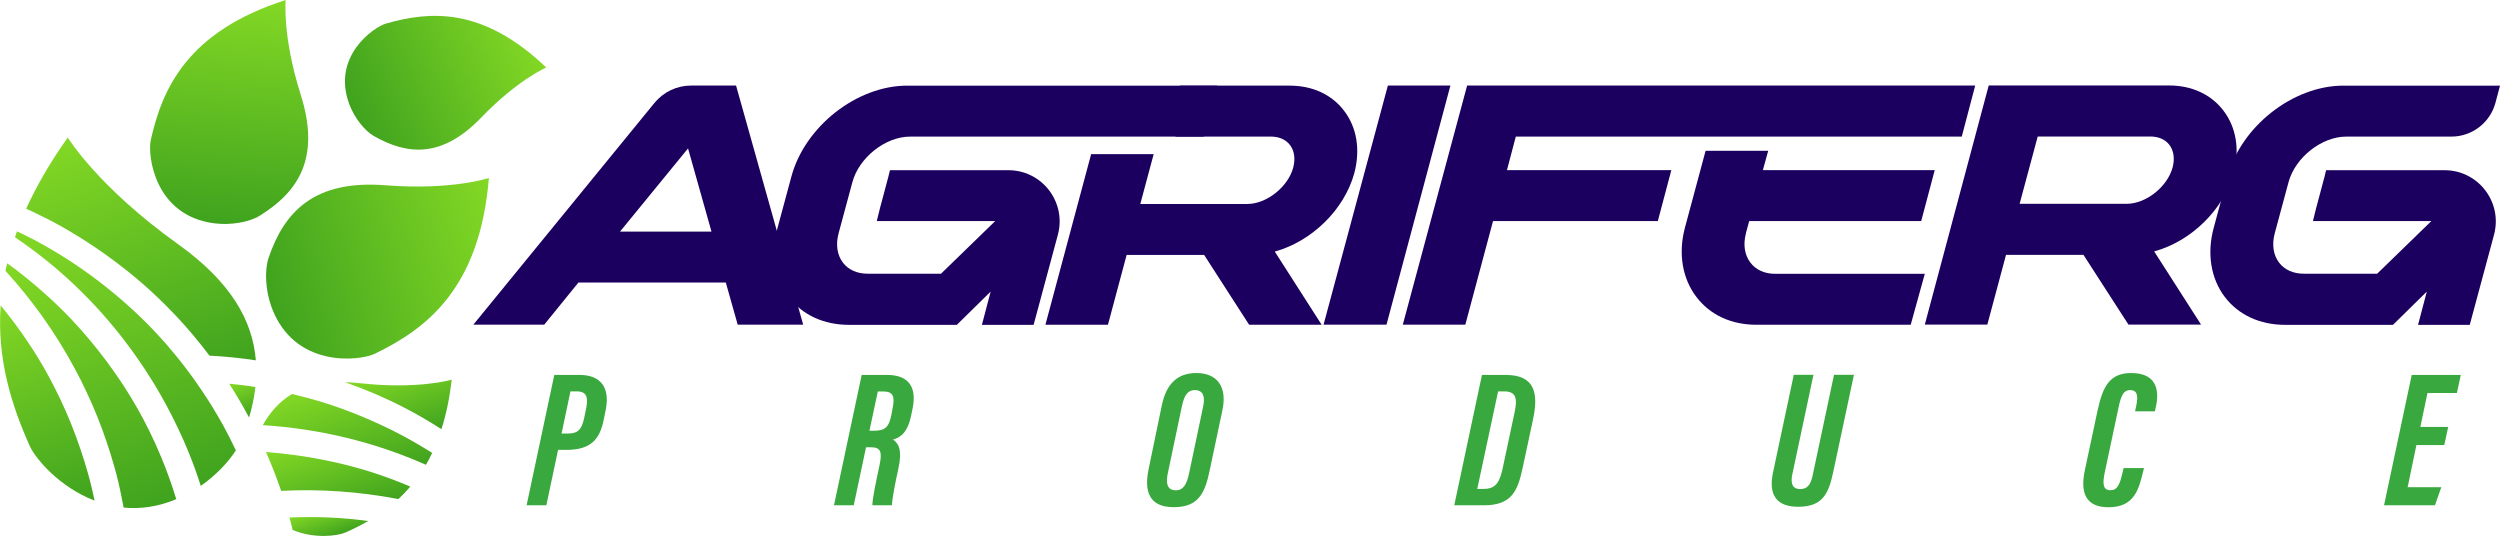 <?xml version="1.0" encoding="UTF-8"?>
<svg xmlns="http://www.w3.org/2000/svg" xmlns:xlink="http://www.w3.org/1999/xlink" id="Capa_2" data-name="Capa 2" viewBox="0 0 305.07 65.4">
  <defs>
    <style>
      .cls-1 {
        fill: #1c0060;
      }

      .cls-2 {
        fill: #39a83f;
      }

      .cls-3 {
        fill: url(#Degradado_sin_nombre_13);
      }

      .cls-4 {
        fill: url(#Degradado_sin_nombre_13-10);
      }

      .cls-5 {
        fill: url(#Degradado_sin_nombre_13-11);
      }

      .cls-6 {
        fill: url(#Degradado_sin_nombre_13-12);
      }

      .cls-7 {
        fill: url(#Degradado_sin_nombre_13-9);
      }

      .cls-8 {
        fill: url(#Degradado_sin_nombre_13-2);
      }

      .cls-9 {
        fill: url(#Degradado_sin_nombre_13-5);
      }

      .cls-10 {
        fill: url(#Degradado_sin_nombre_13-8);
      }

      .cls-11 {
        fill: url(#Degradado_sin_nombre_13-3);
      }

      .cls-12 {
        fill: url(#Degradado_sin_nombre_13-6);
      }

      .cls-13 {
        fill: url(#Degradado_sin_nombre_13-7);
      }

      .cls-14 {
        fill: url(#Degradado_sin_nombre_13-4);
      }
    </style>
    <linearGradient id="Degradado_sin_nombre_13" data-name="Degradado sin nombre 13" x1="-548.14" y1="451.85" x2="-509.27" y2="490.72" gradientTransform="translate(-680.81 15.7) rotate(139.08) scale(1 -1)" gradientUnits="userSpaceOnUse">
      <stop offset="0" stop-color="#87db25"></stop>
      <stop offset="1" stop-color="#017218"></stop>
    </linearGradient>
    <linearGradient id="Degradado_sin_nombre_13-2" data-name="Degradado sin nombre 13" x1="-581.3" y1="876.06" x2="-548.13" y2="909.23" gradientTransform="translate(-170.74 -1021.07) rotate(-159.44) scale(1 -1)" xlink:href="#Degradado_sin_nombre_13"></linearGradient>
    <linearGradient id="Degradado_sin_nombre_13-3" data-name="Degradado sin nombre 13" x1="-516.65" y1="-80.99" x2="-474.74" y2="-39.07" gradientTransform="translate(-249.96 446.01) rotate(117.85)" xlink:href="#Degradado_sin_nombre_13"></linearGradient>
    <linearGradient id="Degradado_sin_nombre_13-4" data-name="Degradado sin nombre 13" x1="2.5" y1="43.25" x2="48.78" y2="89.53" gradientTransform="translate(27.32 -25.78) rotate(26.21)" xlink:href="#Degradado_sin_nombre_13"></linearGradient>
    <linearGradient id="Degradado_sin_nombre_13-5" data-name="Degradado sin nombre 13" x1="5.52" y1="52.47" x2="56.68" y2="103.63" gradientTransform="translate(27.32 -25.78) rotate(26.21)" xlink:href="#Degradado_sin_nombre_13"></linearGradient>
    <linearGradient id="Degradado_sin_nombre_13-6" data-name="Degradado sin nombre 13" x1="33.49" y1="63.64" x2="40.06" y2="70.21" gradientTransform="translate(27.32 -25.78) rotate(26.21)" xlink:href="#Degradado_sin_nombre_13"></linearGradient>
    <linearGradient id="Degradado_sin_nombre_13-7" data-name="Degradado sin nombre 13" x1="4.02" y1="58.86" x2="51.42" y2="106.26" gradientTransform="translate(27.32 -25.78) rotate(26.21)" xlink:href="#Degradado_sin_nombre_13"></linearGradient>
    <linearGradient id="Degradado_sin_nombre_13-8" data-name="Degradado sin nombre 13" x1="2.81" y1="67.18" x2="39.48" y2="103.84" gradientTransform="translate(27.32 -25.78) rotate(26.21)" xlink:href="#Degradado_sin_nombre_13"></linearGradient>
    <linearGradient id="Degradado_sin_nombre_13-9" data-name="Degradado sin nombre 13" x1="49.3" y1="53.69" x2="62.16" y2="66.56" gradientTransform="translate(27.32 -25.78) rotate(26.21)" xlink:href="#Degradado_sin_nombre_13"></linearGradient>
    <linearGradient id="Degradado_sin_nombre_13-10" data-name="Degradado sin nombre 13" x1="42.84" y1="58.81" x2="61.62" y2="77.58" gradientTransform="translate(27.32 -25.78) rotate(26.21)" xlink:href="#Degradado_sin_nombre_13"></linearGradient>
    <linearGradient id="Degradado_sin_nombre_13-11" data-name="Degradado sin nombre 13" x1="49.43" y1="72.97" x2="54.94" y2="78.47" gradientTransform="translate(27.32 -25.78) rotate(26.21)" xlink:href="#Degradado_sin_nombre_13"></linearGradient>
    <linearGradient id="Degradado_sin_nombre_13-12" data-name="Degradado sin nombre 13" x1="45.38" y1="64.52" x2="60.24" y2="79.38" gradientTransform="translate(27.32 -25.78) rotate(26.21)" xlink:href="#Degradado_sin_nombre_13"></linearGradient>
  </defs>
  <g id="Capa_1-2" data-name="Capa 1">
    <g>
      <g>
        <path class="cls-1" d="M79.87,12.55l-22.11,27.07h8.65l4.17-5.14h17.99l1.45,5.14h7.99l-1.5-5.35-6.69-23.83h-5.49c-1.72,0-3.36,.77-4.45,2.11Zm4.09,5.56l2.86,10.15h-11.16l8.3-10.15Z"></path>
        <path class="cls-1" d="M108.36,21.73c-.15,.61-.32,1.21-.48,1.81-.17,.61-.33,1.21-.49,1.83l-.4,1.61h14.45l-6.61,6.42h-8.96c-1.28,0-2.34-.48-3-1.34-.72-.94-.91-2.22-.53-3.62l1.67-6.19c.81-3.03,4.04-5.58,7.05-5.58h35.83l1.65-6.22h-37.83c-6.17,0-12.52,5-14.15,11.14l-1.67,6.19c-.86,3.13-.36,6.21,1.35,8.46,1.67,2.19,4.28,3.4,7.35,3.4h13.17l4.13-4.06-1.07,4.06h6.31l.26-.96,2.7-10.03c1.07-3.97-1.92-7.88-6.03-7.88h-14.46l-.24,.98Z"></path>
        <path class="cls-1" d="M163.99,13.48c-1.51-1.96-3.85-3.03-6.61-3.03h-13.38l-.56,6.22h11.67c.98,0,1.79,.36,2.3,1.02,.54,.7,.68,1.68,.4,2.76-.63,2.36-3.25,4.44-5.6,4.44h-13.06l1.63-6.08h-7.63l-5.58,20.82h7.63l2.28-8.52h9.46l5.49,8.52h8.85l-5.72-8.93c4.48-1.24,8.47-5.06,9.71-9.59,.75-2.88,.3-5.58-1.28-7.63Z"></path>
        <polygon class="cls-1" points="169.36 10.44 161.51 39.62 169.19 39.62 176.99 10.44 169.36 10.44"></polygon>
        <polygon class="cls-1" points="184.97 16.67 239.39 16.67 241.03 10.44 179.03 10.44 171.18 39.62 178.81 39.62 182.19 26.98 202.3 26.98 203.95 20.76 183.89 20.76 184.97 16.67"></polygon>
        <path class="cls-1" d="M213.06,28.45c-.37,1.38-.18,2.66,.54,3.6,.67,.88,1.73,1.36,2.99,1.36h18.29l-1.72,6.22h-18.84c-3.05,0-5.64-1.2-7.3-3.38-1.73-2.25-2.25-5.33-1.41-8.47l2.52-9.38h7.64l-.65,2.36h20.97l-1.65,6.22h-20.99l-.4,1.47Z"></path>
        <path class="cls-1" d="M272.57,21.1c.76-2.87,.31-5.58-1.27-7.63-1.51-1.96-3.85-3.04-6.61-3.04h-22.01l-7.8,29.18h7.63l2.28-8.51h9.45l5.49,8.51h8.86l-5.72-8.93c4.49-1.23,8.47-5.06,9.71-9.59Zm-23.91-4.44h13.76c.98,0,1.8,.36,2.3,1.01,.54,.71,.68,1.69,.4,2.76-.64,2.37-3.25,4.44-5.6,4.44h-13.07l2.21-8.22Z"></path>
        <path class="cls-1" d="M283.61,21.73c-.15,.61-.32,1.21-.48,1.81-.17,.61-.33,1.21-.49,1.83l-.4,1.61h14.45l-6.61,6.42h-8.96c-1.28,0-2.34-.48-3-1.34-.72-.94-.91-2.22-.53-3.62l1.67-6.19c.81-3.03,4.04-5.58,7.05-5.58h12.82c2.53,0,4.74-1.7,5.39-4.14l.55-2.08h-19.11c-6.17,0-12.52,5-14.15,11.14l-1.67,6.19c-.86,3.13-.36,6.21,1.35,8.46,1.67,2.19,4.28,3.4,7.35,3.4h13.17l4.13-4.06-1.07,4.06h6.31l2.96-10.99c1.07-3.97-1.92-7.88-6.03-7.88h-14.46l-.24,.98Z"></path>
      </g>
      <g>
        <path class="cls-2" d="M67.65,45.75h3.06c2.62,0,3.74,1.57,3.21,4.24l-.22,1.09c-.49,2.54-1.56,3.82-4.64,3.82h-.96l-1.43,6.76h-2.41l3.38-15.91Zm.89,7.15h.81c1.33,0,1.67-.68,1.95-1.96l.19-.92c.27-1.25,.28-2.26-1.08-2.26h-.8l-1.08,5.13Z"></path>
        <path class="cls-2" d="M105.68,54.58l-1.5,7.08h-2.41l3.38-15.91h3.08c2.51,0,3.69,1.34,3.14,4.05l-.17,.84c-.43,2.14-1.31,2.75-2.23,3,.64,.44,1.19,1.17,.64,3.64-.3,1.34-.73,3.41-.77,4.38h-2.39c.03-.97,.47-2.97,.87-4.86,.35-1.66,.17-2.22-1.05-2.22h-.6Zm.42-2.02h.53c1.38,0,1.86-.4,2.17-2.07l.15-.83c.23-1.21,.07-1.89-1.15-1.89h-.68l-1.02,4.78Z"></path>
        <path class="cls-2" d="M149.16,50.1l-1.58,7.46c-.57,2.71-1.42,4.33-4.35,4.33s-3.64-1.84-3.08-4.58l1.62-7.83c.56-2.72,1.98-3.96,4.21-3.96,2.57,0,3.81,1.69,3.18,4.58Zm-4.92-.6l-1.73,8.23c-.25,1.14-.15,2.1,.98,2.1,.93,0,1.33-.78,1.6-2.02l1.73-8.21c.25-1.17,.03-2-1.04-2-.8,0-1.28,.62-1.53,1.9Z"></path>
        <path class="cls-2" d="M180.85,45.75h2.86c3.54,0,4.07,2.14,3.36,5.44l-1.28,5.98c-.61,2.83-1.39,4.49-4.71,4.49h-3.62l3.38-15.91Zm-.58,13.91h.78c1.43,0,1.95-.76,2.32-2.52l1.44-6.76c.36-1.67,.26-2.62-1.25-2.62h-.75l-2.54,11.89Z"></path>
        <path class="cls-2" d="M221.29,45.75l-2.58,12.15c-.23,1.09,.02,1.78,.96,1.78,1.04,0,1.34-.77,1.55-1.79l2.58-12.15h2.43l-2.54,11.93c-.55,2.52-1.25,4.17-4.26,4.17-2.58,0-3.66-1.38-3.08-4.15l2.54-11.95h2.41Z"></path>
        <path class="cls-2" d="M261.62,57.14l-.07,.29c-.54,2.16-1.01,4.47-4.26,4.47-2.84,0-3.45-1.87-2.88-4.52l1.55-7.27c.62-2.86,1.42-4.59,4.1-4.59,3.43,0,3.43,2.53,2.95,4.45l-.05,.22h-2.42l.13-.62c.27-1.28,.15-1.97-.74-1.97-.79,0-1.09,.65-1.39,2.04l-1.7,8.01c-.28,1.34-.25,2.17,.7,2.17,.82,0,1.13-.68,1.46-2.11l.14-.59h2.49Z"></path>
        <path class="cls-2" d="M298.26,54.31h-3.39l-1.07,5.14h4.11l-.78,2.21h-6.21l3.38-15.91h5.99l-.48,2.21h-3.59l-.87,4.14h3.4l-.48,2.21Z"></path>
      </g>
      <g>
        <g>
          <path class="cls-3" d="M18.4,17.08c1.41-6.26,4.44-13.23,16.46-17.08,0,0-.43,4.41,1.84,11.57,2.44,7.72-.29,11.83-5.02,14.76-1.22,.76-3.51,1.19-5.54,.92-7.33-.94-8.15-8.35-7.74-10.18Z"></path>
          <path class="cls-8" d="M47.15,2.86c5.27-1.49,11.73-2.06,19.51,5.38,0,0-3.48,1.48-7.93,6.1-4.79,4.97-8.99,4.61-13.12,2.25-1.07-.6-2.32-2.15-2.95-3.78-2.28-5.88,2.94-9.52,4.48-9.95Z"></path>
          <path class="cls-11" d="M45.73,43.17c6.23-3.01,12.82-7.89,13.93-21.45,0,0-4.53,1.52-12.6,.89-8.7-.68-12.36,3.19-14.29,8.87-.5,1.47-.39,3.97,.38,6.04,2.78,7.47,10.76,6.53,12.58,5.65Z"></path>
        </g>
        <g>
          <path class="cls-14" d="M5.63,26.63c2.91,1.5,5.68,3.24,8.3,5.2,2.53,1.87,4.88,3.94,7.05,6.2l.55,.57c1.43,1.52,2.77,3.13,4.03,4.8,0,0,0,0,0,0,1.89,.09,3.78,.29,5.66,.57-.39-4.86-3.06-9.57-9.47-14.16-9.79-6.98-13.48-13.03-13.48-13.03-2.17,3.05-3.83,5.95-5.08,8.69,.82,.37,1.63,.76,2.43,1.17Z"></path>
          <path class="cls-9" d="M27.15,51.76c-.76-1.36-1.57-2.69-2.44-3.98-.26-.4-.54-.79-.81-1.18-.79-1.12-1.62-2.22-2.49-3.27-.78-.96-1.6-1.9-2.45-2.8-2.12-2.25-4.44-4.31-6.9-6.2-2.46-1.88-5.07-3.56-7.81-5.02-.72-.38-1.45-.74-2.18-1.08-.09,.24-.16,.48-.24,.72,.69,.47,1.37,.96,2.04,1.45,4.96,3.66,9.29,8.16,12.82,13.21,.72,1.02,1.41,2.07,2.06,3.14,1.06,1.74,2.03,3.53,2.91,5.38,.5,1.04,.97,2.11,1.41,3.19,.53,1.3,1,2.63,1.43,3.97,1.77-1.23,3.32-2.83,4.28-4.33-.51-1.08-1.04-2.14-1.62-3.19Z"></path>
          <path class="cls-12" d="M30.39,50.96c.37-1.25,.64-2.49,.78-3.73-.28-.04-.55-.09-.83-.13-.79-.11-1.58-.2-2.37-.28,.87,1.34,1.67,2.73,2.43,4.14Z"></path>
          <path class="cls-13" d="M19.66,55.76c-.44-1.07-.91-2.11-1.42-3.14-.92-1.88-1.96-3.71-3.1-5.47-.17-.26-.34-.52-.52-.78-.52-.77-1.05-1.52-1.6-2.26-1.29-1.74-2.68-3.4-4.16-4.99-2.12-2.25-4.45-4.31-6.9-6.2-.35-.27-.72-.53-1.08-.79-.07,.3-.15,.61-.22,.91,3.28,3.59,6.12,7.58,8.42,11.86,.55,1,1.06,2.02,1.54,3.06,.89,1.9,1.68,3.85,2.35,5.84,.36,1.05,.69,2.11,.99,3.18,.07,.24,.14,.48,.2,.72,.37,1.4,.66,2.82,.93,4.24,1.98,.19,4.14-.07,6.42-1.03-.54-1.74-1.14-3.47-1.85-5.15Z"></path>
          <path class="cls-10" d="M10.95,58.54c-.06-.21-.11-.42-.17-.62-.3-1.06-.62-2.12-.98-3.16-.69-2.04-1.49-4.04-2.41-5.98-.48-1.02-.99-2.02-1.53-3.01-.76-1.39-1.59-2.75-2.48-4.07-1.02-1.53-2.13-3.01-3.3-4.43-.46,6.61,1.35,12.24,3.56,17.17,.7,1.55,3.63,5.01,7.9,6.65-.18-.85-.37-1.71-.59-2.55Z"></path>
        </g>
        <g>
          <path class="cls-7" d="M49.4,49.78c1.53,.79,3.02,1.67,4.47,2.59,.56-1.76,.99-3.75,1.25-6.04,0,0-4.06,1.22-11.21,.43-.63-.07-1.23-.1-1.81-.12,2.5,.88,4.94,1.91,7.3,3.14Z"></path>
          <path class="cls-4" d="M39.39,49.09c-1.24-.38-2.5-.71-3.76-1.01-1.53,.92-2.68,2.22-3.56,3.8,6.86,.43,13.63,2.05,19.91,4.84,.27-.46,.52-.95,.76-1.45-1.54-.97-3.12-1.88-4.75-2.7-2.77-1.37-5.64-2.56-8.59-3.48Z"></path>
          <path class="cls-5" d="M35.32,63.15s0,0,0,0c.06,.21,.12,.41,.17,.62,.08,.3,.15,.6,.22,.9,2.64,1.11,5.48,.73,6.44,.31,.93-.41,1.86-.87,2.78-1.4-3.19-.44-6.41-.57-9.61-.43Z"></path>
          <path class="cls-6" d="M50.08,59.38c-1.64-.69-3.31-1.32-5-1.85-2.96-.91-5.99-1.57-9.05-1.99-1.19-.17-2.38-.29-3.57-.38,.68,1.56,1.3,3.13,1.85,4.74,0,0,0,0,0,0,0,0,0,0,0,0,4.78-.25,9.6,.1,14.3,1,.5-.46,.99-.97,1.46-1.52Z"></path>
        </g>
      </g>
    </g>
  </g>
</svg>
